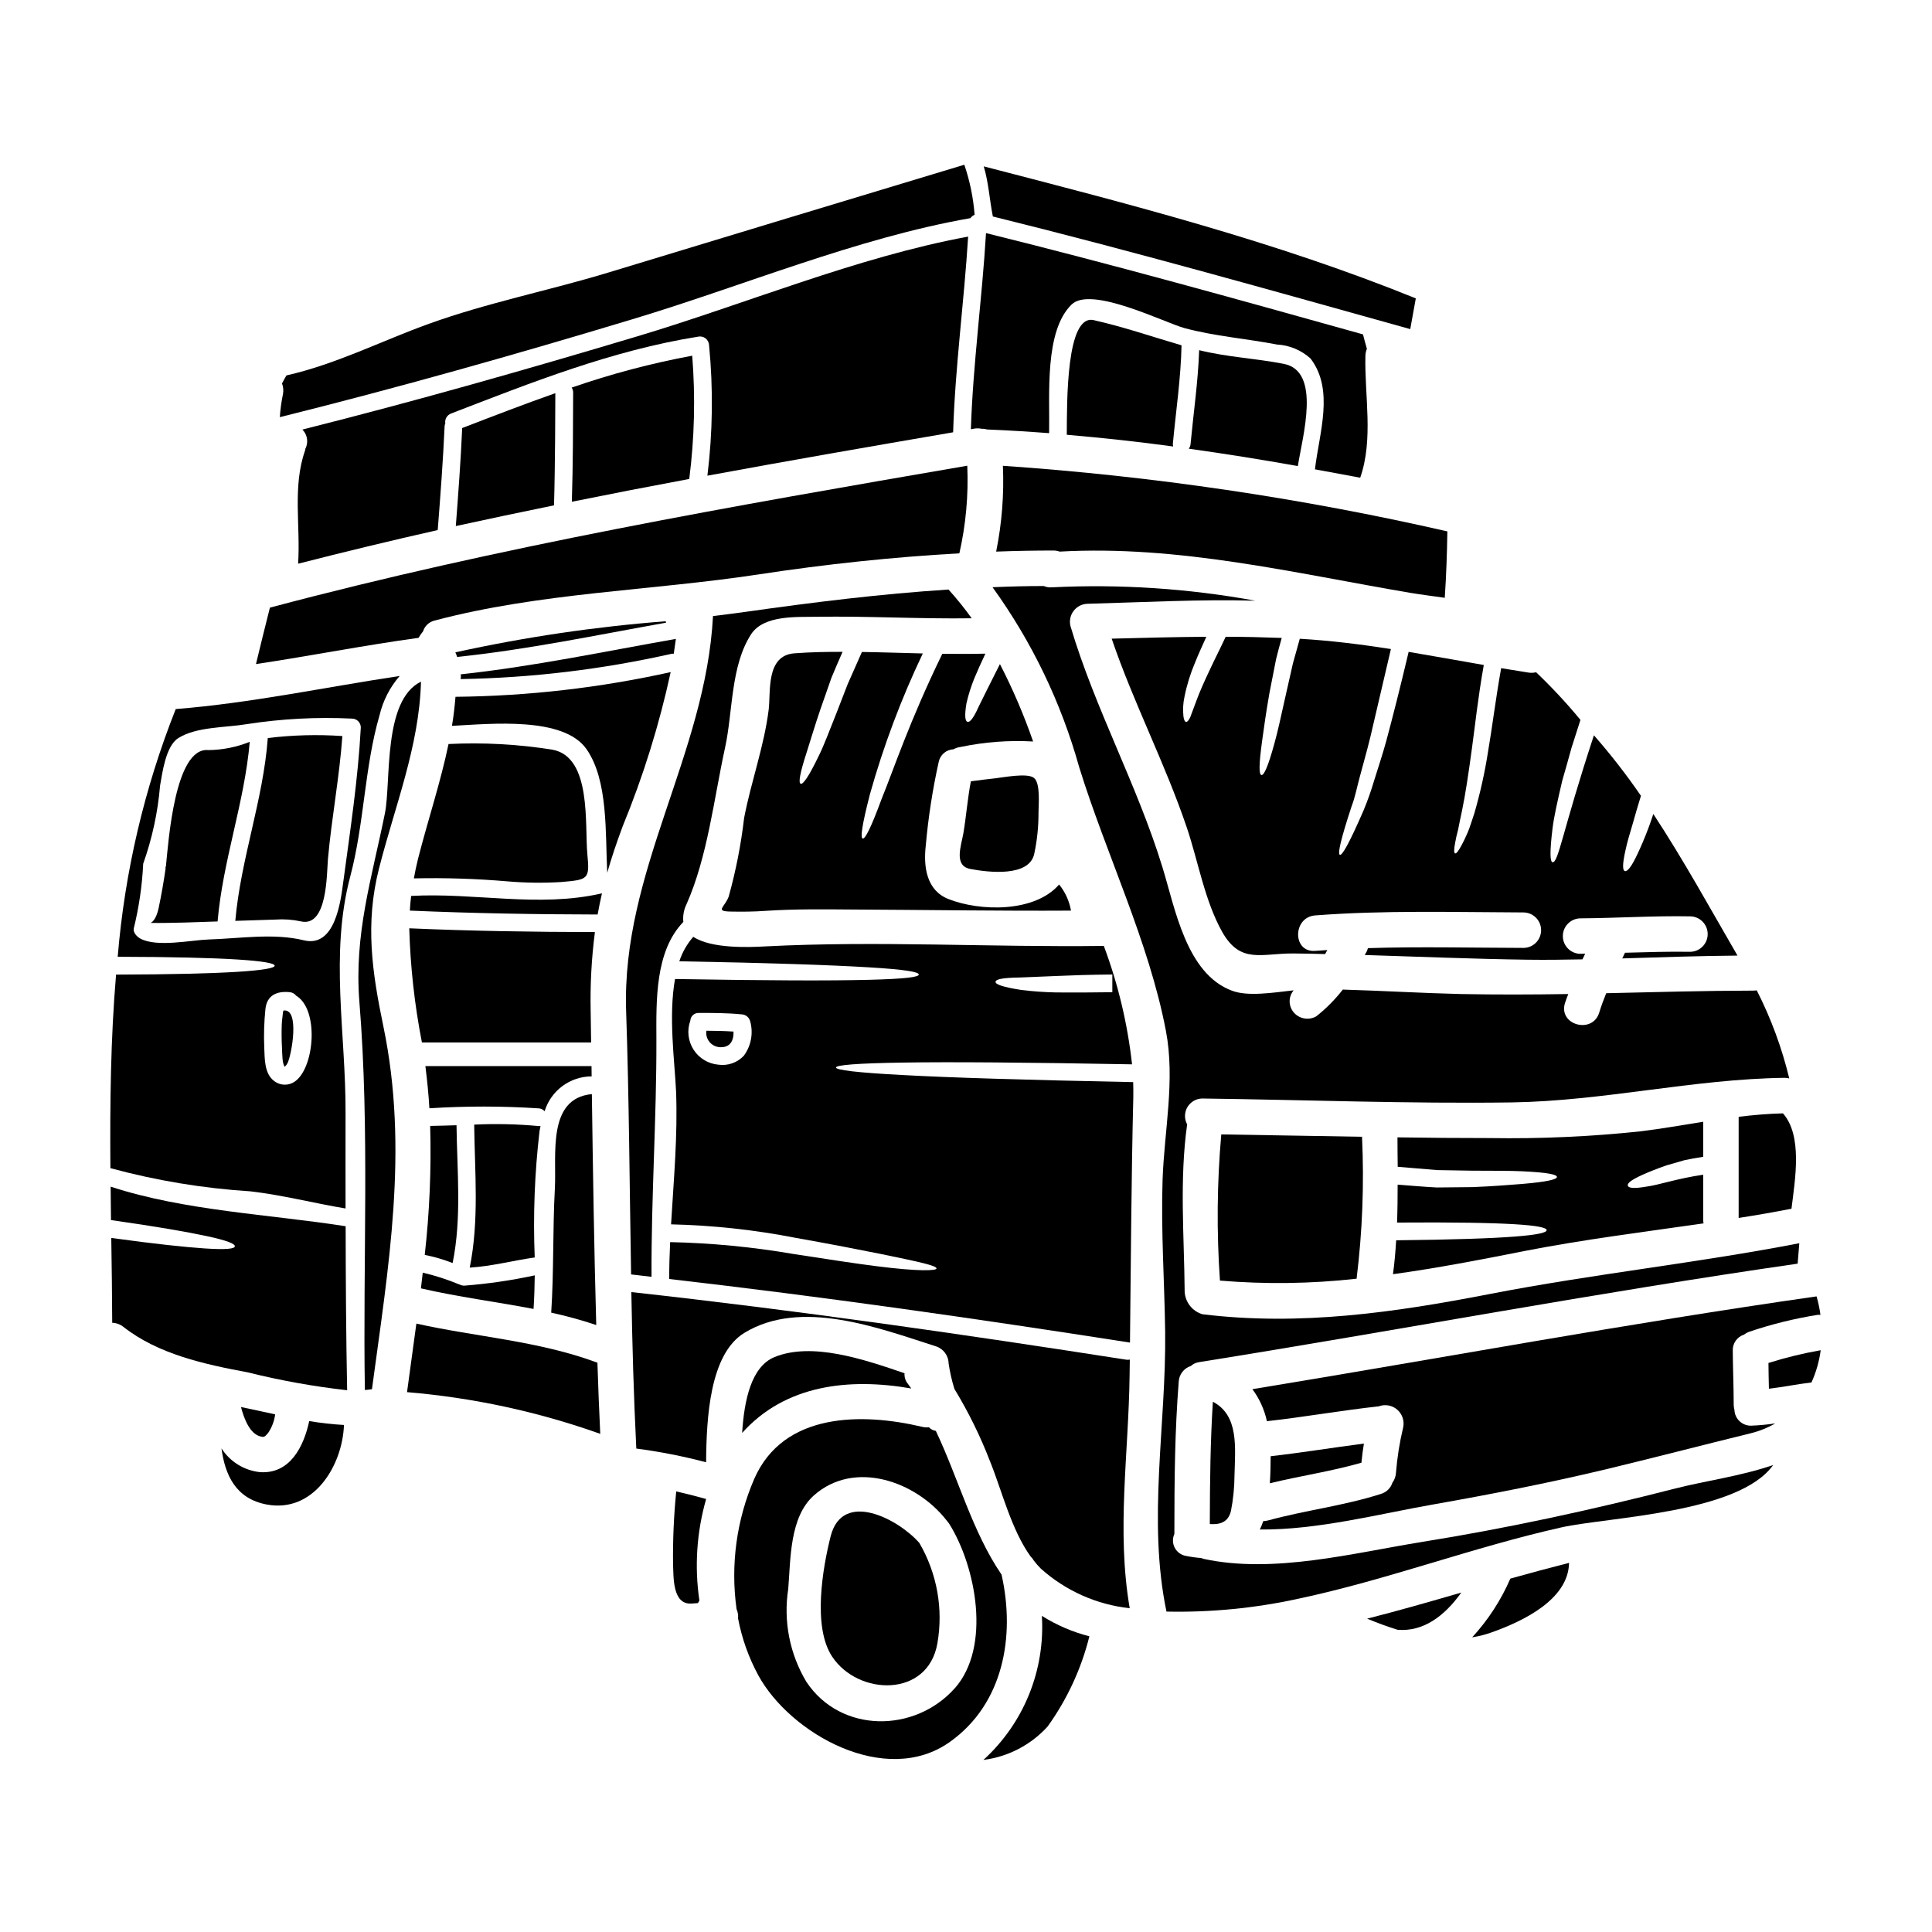 <?xml version="1.0" encoding="UTF-8"?>
<!-- Uploaded to: SVG Find, www.svgrepo.com, Generator: SVG Find Mixer Tools -->
<svg fill="#000000" width="800px" height="800px" version="1.1" viewBox="144 144 512 512" xmlns="http://www.w3.org/2000/svg">
 <g>
  <path d="m401.29 351.05c-0.879 4.574-1.219 9.27-2.004 13.875-0.594 3.316-2.57 8.551 1.879 9.363 4.793 0.91 15.629 2.191 16.926-4.039 0.766-3.594 1.141-7.258 1.125-10.93 0-1.945 0.566-7.707-1.18-9.148-1.746-1.441-8.238-0.125-10.336 0.094-2.102 0.223-4.281 0.504-6.41 0.785z"/>
  <path d="m214.97 339.59c-1.219 16.441-7.172 32.039-8.613 48.449 3.57-0.125 7.109-0.246 10.68-0.344 2.227-0.156 4.461 0 6.641 0.469 7.141 1.723 6.891-12.652 7.234-16.531 0.973-10.898 3.039-21.648 3.82-32.57h0.004c-6.59-0.453-13.207-0.277-19.766 0.527z"/>
  <path d="m403.29 331.41c-1.316 2.945-2.254 4.043-2.883 3.887-0.625-0.156-0.848-1.473-0.281-4.949h0.004c0.512-2.234 1.203-4.422 2.066-6.547 0.789-1.914 1.781-4.106 2.945-6.578-3.82 0.09-7.644 0.09-11.414 0.031-8.77 18.008-12.906 30.699-16.035 38.332-2.914 7.922-4.449 10.836-5.074 10.629-0.625-0.207-0.219-3.414 1.91-11.684l-0.004 0.004c3.602-12.832 8.297-25.332 14.031-37.363-5.387-0.125-10.746-0.316-16.137-0.395-1.379 3.07-2.629 5.902-3.758 8.488-1.125 2.941-2.16 5.574-3.07 7.922-1.91 4.789-3.316 8.551-4.695 11.305-2.695 5.574-4.137 7.477-4.723 7.203-0.586-0.277-0.25-2.629 1.629-8.391 0.941-2.883 2.035-6.734 3.695-11.555 0.848-2.445 1.816-5.168 2.852-8.145 0.879-2.129 1.879-4.449 2.945-6.859-4.258 0-8.516 0.062-12.809 0.395-7.551 0.594-6.203 10.18-6.766 14.875-1.223 9.805-4.668 19.105-6.516 28.754-0.82 7.023-2.18 13.977-4.074 20.793-1.031 2.883-3.816 3.938 0.535 4.012 3.098 0.062 6.168 0.031 9.238-0.188 7.953-0.531 15.879-0.395 23.832-0.348 19.043 0.094 38.055 0.395 57.098 0.285l-0.004-0.004c-0.449-2.535-1.531-4.918-3.148-6.922-6.449 7.477-20.984 7.176-29.348 3.852-5.793-2.285-6.609-8.516-6.012-13.969h0.004c0.656-7.519 1.809-14.988 3.445-22.359 0.383-1.879 1.992-3.262 3.91-3.352 0.602-0.332 1.262-0.547 1.945-0.625 6.297-1.32 12.742-1.805 19.164-1.441-2.441-7.039-5.379-13.895-8.797-20.512-2.664 5.281-4.512 8.973-5.703 11.418z"/>
  <path d="m219.14 411.8c-0.188 0.246-0.156 0.789-0.285 1.688-0.094 0.656-0.156 1.348-0.188 2.035-0.062 2.039-0.062 4.106 0.062 6.172 0.062 1.316 0.031 4.481 0.816 5.074-0.156-0.156 0.316-0.316 0.656-1.035 1.035-2 3.348-14.562-1.062-13.934z"/>
  <path d="m173.32 458.47c0.035 2.977 0.062 5.902 0.094 8.863 12.156 1.723 20.234 3.148 25.277 4.227 5.543 1.18 7.609 2.07 7.547 2.727s-2.254 0.938-7.953 0.562c-5.199-0.348-13.188-1.18-24.797-2.785 0.125 7.516 0.211 15.012 0.25 22.488 1.07 0.027 2.102 0.402 2.941 1.062 9.207 7.266 21.609 9.961 32.918 12.059 8.688 2.164 17.504 3.754 26.398 4.758-0.281-14.5-0.375-28.969-0.395-43.469-20.199-3.164-42.672-4.07-62.281-10.492z"/>
  <path d="m300.85 433.95c-11.93 1.098-9.332 16.191-9.801 24.93-0.598 10.992-0.25 21.988-0.973 32.98 4.031 0.883 8.016 1.98 11.934 3.289-0.566-20.391-0.879-40.828-1.16-61.199z"/>
  <path d="m255.55 485.43c9.867 2.285 19.922 3.543 29.848 5.453 0.188-2.945 0.285-5.902 0.316-8.895l-0.004-0.004c-6.152 1.332-12.387 2.242-18.664 2.727-0.41 0.008-0.816-0.086-1.18-0.281-0.07-0.023-0.145-0.047-0.215-0.062-3.117-1.297-6.332-2.336-9.617-3.102-0.156 1.387-0.316 2.785-0.484 4.164z"/>
  <path d="m300.79 429.25c0-0.91-0.031-1.82-0.031-2.727h-44.027c0.469 3.758 0.848 7.477 1.062 11.184 9.691-0.617 19.41-0.609 29.098 0.031 0.551 0.07 1.062 0.336 1.438 0.75 1.684-5.477 6.731-9.219 12.461-9.238z"/>
  <path d="m263.95 478.72c2.445-12.059 1.18-24.336 1.031-36.52-2.312 0.062-4.664 0.156-6.984 0.184l0.004 0.004c0.32 11.41-0.16 22.828-1.441 34.172 2.523 0.5 4.996 1.223 7.391 2.16z"/>
  <path d="m427.97 224.71c5.168-5.074 24.652 4.82 30.004 6.262 8.145 2.16 16.223 2.754 24.43 4.328v0.004c3.301 0.172 6.441 1.48 8.891 3.695 6.391 8.332 2.285 19.824 1.18 29.379 4.008 0.719 7.984 1.473 11.992 2.223 3.57-10.234 1.129-21.672 1.379-32.324l0.004 0.004c0.012-0.637 0.145-1.262 0.391-1.848-0.348-1.254-0.719-2.539-1.035-3.82-33.164-9.27-66.488-18.574-99.902-26.84-1.035 17.352-3.449 34.605-4.012 51.988l0.973-0.184v-0.004c0.637-0.09 1.281-0.07 1.91 0.062 0.496-0.02 0.992 0.043 1.473 0.184 5.481 0.219 10.93 0.562 16.383 0.973 0.18-10.328-1.262-27.035 5.941-34.082z"/>
  <path d="m287.25 442.4c-0.125 0-0.219 0.062-0.395 0.031h0.004c-5.715-0.539-11.461-0.672-17.195-0.395 0.156 12.688 1.348 25.367-1.18 37.895 5.824-0.348 11.461-1.879 17.223-2.691-0.453-11.195-0.023-22.414 1.285-33.543 0.07-0.453 0.164-0.855 0.258-1.297z"/>
  <path d="m249.92 323.14c-19.793 2.977-39.359 7.176-59.348 8.77-8.328 21.004-13.512 43.125-15.379 65.645 29.379 0.062 41.594 1.098 41.594 2.363 0 1.262-12.34 2.285-42.027 2.363-1.445 16.973-1.629 34.137-1.504 51.297v-0.004c12.121 3.289 24.543 5.348 37.078 6.141 8.484 0.969 16.816 3.148 25.242 4.543 0-8.426-0.031-16.852 0-25.277 0.094-21.109-4.227-42.027 1.25-62.727 3.727-14.062 3.758-28.973 7.769-42.754h0.004c0.91-3.832 2.734-7.387 5.32-10.359zm-27.465 107.23c-1.688 1.414-4.137 1.441-5.856 0.066-2.539-1.941-2.445-5.824-2.566-8.738-0.148-3.438-0.043-6.883 0.309-10.305 0.395-3.695 3.102-4.82 6.516-4.449 0.645 0.07 1.234 0.402 1.625 0.922 6.019 3.59 4.922 18.531-0.027 22.504zm12.527-52.742c-0.688 5.164-2.129 17.598-10.461 15.562-8.02-1.969-17.004-0.469-25.191-0.219-4.723 0.156-13.684 2.133-18.105-0.215-0.973-0.535-1.969-1.629-1.785-2.664v-0.004c1.387-5.625 2.227-11.371 2.508-17.16v-0.031c2.375-6.68 3.879-13.637 4.473-20.699 0.598-3.32 1.473-10.461 4.824-12.594 4.82-3.039 12.527-2.754 18.133-3.695h0.004c9.215-1.434 18.555-1.926 27.875-1.473 1.301 0 2.359 1.055 2.359 2.359-0.719 13.605-2.816 27.305-4.633 40.836z"/>
  <path d="m199.22 342.78c-8.926-0.875-10.582 24.43-11.246 30.758-0.031 0.125-0.09 0.219-0.121 0.348-0.031 0.125 0.031 0.184 0.031 0.281-0.504 3.512-1.098 6.922-1.82 10.367-0.656 3.227-1.91 4.043-2.254 4.043 3.039 0.059 6.109-0.031 9.145-0.094l8.711-0.289c1.379-16.16 7.141-31.508 8.516-47.602-3.484 1.406-7.203 2.148-10.961 2.188z"/>
  <path d="m218.16 254.55c31.352-7.801 62.449-16.598 93.395-25.934 29.281-8.797 59.504-21.547 89.633-26.809h-0.004c0.266-0.398 0.648-0.707 1.098-0.879-0.344-4.523-1.262-8.984-2.727-13.273-31.441 9.488-62.875 19.008-94.301 28.559-15.742 4.793-32.195 8.02-47.664 13.625-12.652 4.57-24.523 10.68-37.676 13.652-0.395 0.688-0.816 1.41-1.18 2.129v0.004c0.348 0.906 0.438 1.895 0.25 2.848-0.414 2.004-0.691 4.035-0.824 6.078z"/>
  <path d="m326.66 270.93c1.387-10.836 1.648-21.781 0.785-32.668-10.848 2.012-21.527 4.84-31.949 8.457 0.258 0.379 0.395 0.824 0.395 1.281-0.031 8.707-0.031 19.074-0.348 28.969 10.379-2.094 20.75-4.106 31.117-6.039z"/>
  <path d="m517.73 231.22c0.5-2.691 0.973-5.418 1.473-8.145-37.113-15.062-75.824-24.961-114.5-34.984 1.285 4.258 1.535 8.863 2.414 13.281 37.016 9.145 73.879 19.605 110.62 29.848z"/>
  <path d="m396.59 258.56c0.531-17.352 2.914-34.574 3.977-51.859-29.52 5.449-59.066 17.883-87.773 26.461-29.379 8.801-58.91 17.195-88.664 24.68v-0.004c1.133 1.137 1.551 2.797 1.094 4.332-0.059 0.242-0.152 0.473-0.277 0.688-0.02 0.172-0.051 0.34-0.094 0.504-3.387 9.613-1.18 19.98-1.852 30.031 12.277-3.148 24.609-6.125 37-8.922 0.719-9.148 1.41-18.289 1.82-27.438h-0.004c0.012-0.281 0.074-0.559 0.191-0.816-0.184-1.129 0.461-2.231 1.531-2.629 21.355-8.238 42.656-16.723 65.395-20.355 0.703-0.172 1.449-0.02 2.023 0.418 0.578 0.438 0.93 1.113 0.953 1.836 1.121 11.508 0.973 23.102-0.441 34.574 21.711-4.016 43.445-7.773 65.121-11.5z"/>
  <path d="m461.79 236.8c-0.285 8.332-1.504 16.598-2.285 24.93-0.039 0.43-0.203 0.84-0.469 1.18 9.645 1.348 19.277 2.883 28.906 4.606 1.25-7.984 6.262-25.148-3.727-27.09-7.519-1.465-14.969-1.777-22.426-3.625z"/>
  <path d="m433.85 228.84c-7.328-1.66-7.086 21.672-7.141 30.379 9.445 0.816 18.82 1.82 28.188 3.102-0.047-0.195-0.078-0.395-0.09-0.594 0.812-8.738 2.129-17.414 2.312-26.215-7.727-2.254-15.43-4.914-23.27-6.672z"/>
  <path d="m253.68 376.78c8.258-0.18 16.516 0.082 24.742 0.785 4.731 0.406 9.48 0.469 14.219 0.188 7.207-0.625 7.676-0.656 7.019-7.324-0.75-7.832 1.219-25.809-9.238-27.75-9.109-1.457-18.344-1.961-27.555-1.504-2.129 10.211-5.449 20.105-8.082 30.41-0.445 1.762-0.789 3.484-1.105 5.195z"/>
  <path d="m215.04 523.77c1.008-1.477 1.652-3.176 1.879-4.949-3.07-0.656-6.109-1.348-9.055-1.941 0.848 3.227 2.363 7.086 5.168 7.797 0.848 0.219 1.07 0.219 2.008-0.906z"/>
  <path d="m212.87 534.13c-4.172-0.445-7.914-2.762-10.176-6.297 0.941 7.047 3.758 13.344 11.996 14.879 12.371 2.312 20.043-10.18 20.469-21.078-3.09-0.176-6.164-0.523-9.211-1.035-1.457 6.801-5.121 14.098-13.078 13.531z"/>
  <path d="m320.42 308.64c-18.754 1.445-37.379 4.199-55.746 8.238 0.188 0.391 0.344 0.801 0.469 1.219 18.637-1.941 36.957-5.793 55.371-9.082z"/>
  <path d="m322.02 317.25c0.176-0.016 0.352-0.016 0.531 0 0.188-1.32 0.395-2.633 0.566-3.938-18.98 3.348-37.832 7.328-57.031 9.395l-0.004 0.004c0.008 0.156 0.027 0.316 0.066 0.469 0 0.266-0.035 0.527-0.098 0.785 18.836-0.316 37.59-2.566 55.969-6.715z"/>
  <path d="m256.12 311.3c0.449-1.426 1.613-2.508 3.066-2.852 28.094-7.422 57.098-7.871 85.723-12.203 17.785-2.723 35.793-4.633 53.332-5.606v0.004c1.73-7.613 2.434-15.422 2.098-23.223-61.887 10.648-124.14 21.457-184.81 37.613-1.285 4.984-2.477 9.992-3.695 14.957 14.375-2.16 28.652-4.981 43.09-6.953l0.004-0.004c0.344-0.609 0.746-1.191 1.191-1.734z"/>
  <path d="m290.82 277.92c0.316-10.18 0.348-27.781 0.348-29.727-8.266 2.914-16.477 6.078-24.684 9.242-0.375 8.66-1.031 17.352-1.688 25.977 8.645-1.887 17.316-3.707 26.023-5.492z"/>
  <path d="m244.45 374.13c4.164-16.41 10.629-32.254 11.117-49.391v-0.094c-10.148 4.922-7.891 26.402-9.547 34.828-3.512 17.383-8.238 32.16-6.766 50.172 2.754 33.949 0.879 68.68 1.441 102.73 0.625-0.062 1.25-0.121 1.879-0.215 4.328-32.273 9.805-63.516 3.039-96.086-3.016-14.5-4.894-27.289-1.164-41.945z"/>
  <path d="m520.96 552.61c-18.48 2.977-39.461 8.516-57.973 4.512-0.246-0.062-0.438-0.156-0.625-0.219l-0.004-0.004c-1.367-0.105-2.723-0.293-4.07-0.562-1.27-0.219-2.363-1.02-2.965-2.156-0.602-1.141-0.637-2.496-0.102-3.668 0-15.031 0.125-27.125 1.156-40.402 0.117-1.895 1.387-3.523 3.195-4.102 0.621-0.559 1.395-0.918 2.223-1.031 52.895-8.457 105.54-18.449 158.6-26.094 0.156-1.816 0.312-3.633 0.438-5.414-27.117 5.262-54.621 8.145-81.738 13.402-25.43 4.949-50.531 8.582-76.449 5.418-2.644-0.797-4.516-3.148-4.699-5.902-0.125-14.879-1.41-29.656 0.656-44.41-0.781-1.434-0.754-3.172 0.074-4.578s2.336-2.273 3.969-2.281c27.34 0.348 54.684 1.414 81.992 1.035 24.402-0.375 48.043-6.199 72.285-6.516 0.422 0.004 0.84 0.059 1.25 0.156-1.949-8.086-4.84-15.918-8.613-23.332-0.289 0.039-0.582 0.059-0.875 0.062-13.027 0.031-26.023 0.395-39.023 0.688-0.688 1.691-1.316 3.383-1.852 5.137-1.781 5.793-10.867 3.316-9.082-2.508 0.246-0.816 0.594-1.598 0.879-2.41-9.492 0.152-18.98 0.184-28.5 0-10.43-0.25-20.828-0.879-31.258-1.18l0.004 0.004c-2.047 2.633-4.402 5.012-7.019 7.082-2.25 1.293-5.121 0.539-6.449-1.688-0.973-1.648-0.797-3.734 0.441-5.199-5.547 0.625-12.156 1.691-16.352 0.094-12.117-4.512-15.062-21.859-18.418-32.727-6.691-21.828-17.852-41.938-24.363-63.859-0.359-1.414-0.051-2.914 0.832-4.074 0.887-1.16 2.254-1.852 3.711-1.875 14.75-0.395 29.625-1.223 44.438-0.816-17.777-3.246-35.871-4.438-53.922-3.543-0.738 0.062-1.48-0.059-2.164-0.344-4.574 0-9.086 0.125-13.562 0.316v-0.004c10.41 14.406 18.184 30.547 22.961 47.668 7.141 23.086 18.477 46.227 22.984 69.871 2.508 13.09-0.438 26.465-0.879 39.59-0.438 13.465 0.504 26.84 0.688 40.273 0.285 24.621-4.723 49.766 0.348 74.07 11.758 0.246 23.5-0.902 34.984-3.418 23.582-5.012 46.16-13.621 69.668-18.895 12.402-2.754 47.008-3.695 56.125-16.531-8.488 2.945-18.039 4.195-26.086 6.262-22.074 5.648-44.371 10.5-66.855 14.102z"/>
  <path d="m604.76 439.96v26.809c4.668-0.719 9.336-1.535 14-2.445 0.973-7.891 2.977-19.32-2.254-25.273-3.945 0.094-7.859 0.441-11.746 0.91z"/>
  <path d="m534.14 577.91c1.793-0.285 3.551-0.734 5.258-1.348 8.145-2.914 20.23-8.613 20.422-18.387-5.199 1.32-10.398 2.727-15.562 4.168v0.004c-2.477 5.715-5.898 10.977-10.117 15.562z"/>
  <path d="m383.47 428.91c-12.527-0.656-17.918-1.348-17.918-2.004s5.387-1.129 17.98-1.316c12.023-0.188 31.488-0.062 60.473 0.469-1.184-10.73-3.699-21.27-7.481-31.383-29.848 0.395-59.852-1.41-89.637 0.125-4.352 0.25-14.344 0.656-19.168-2.539l0.004 0.004c-1.652 1.895-2.91 4.098-3.695 6.484 24.402 0.438 40.121 1 50.078 1.594 10.121 0.598 13.383 1.254 13.383 1.914 0 0.656-3.254 1.156-13.434 1.41-10.18 0.25-26.094 0.215-51.145-0.219v-0.125c-1.82 9.898-0.094 22.176 0.25 29.848 0.469 11.777-0.629 23.523-1.32 35.297v-0.004c11.129 0.258 22.215 1.461 33.137 3.602 9.207 1.629 16.926 3.148 22.328 4.227 10.867 2.223 14.957 3.148 14.879 3.887-0.031 0.562-4.637 0.812-15.691-0.598-5.543-0.688-13.027-1.848-22.203-3.254v-0.004c-10.805-1.859-21.734-2.914-32.695-3.148-0.156 3.258-0.25 6.516-0.25 9.773 40.809 4.695 81.555 10.52 122.11 16.852 0.25-21.707 0.348-43.297 0.879-64.988 0.031-1.348 0-2.691-0.031-4.039-29.172-0.582-48.84-1.207-60.832-1.863zm30.973-25.867c2.477-0.094 5.356-0.219 9.52-0.395 4.164-0.172 8.551-0.344 14.816-0.395v4.695c-3.148 0.062-10.523 0.094-14.785 0.062-3.109-0.059-6.215-0.277-9.301-0.656-5.074-0.789-6.922-1.504-6.859-2.16 0.062-0.66 1.66-1.09 6.609-1.152zm-73.316 20.73c-1.723 1.844-4.238 2.731-6.734 2.379-2.688-0.23-5.117-1.691-6.582-3.961-1.461-2.266-1.793-5.082-0.898-7.625 0-0.031 0.031-0.062 0.031-0.094 0.066-1.164 1.043-2.066 2.207-2.035 3.789 0 7.582 0 11.34 0.375v-0.004c1.062 0.031 1.984 0.738 2.289 1.758 0.91 3.156 0.297 6.562-1.652 9.207z"/>
  <path d="m514.38 575.91c6.731 0.562 12.371-3.543 16.879-9.863-8.297 2.41-16.598 4.789-24.957 6.918 2.66 1.098 5.352 2.102 8.078 2.945z"/>
  <path d="m514 472.69c-0.184 3.008-0.438 6.016-0.848 8.988 11.586-1.598 23.176-3.82 34.824-6.141 15.742-3.07 31.633-5.043 47.48-7.328l0.004 0.004c-0.062-0.32-0.098-0.648-0.094-0.973v-11.93c-7.047 1.031-11.836 2.754-15 3.148-3.414 0.598-4.793 0.395-4.981-0.246-0.184-0.641 0.91-1.535 3.977-2.914 1.535-0.688 3.602-1.535 6.328-2.477 1.41-0.395 2.977-0.848 4.664-1.348 1.535-0.344 3.227-0.625 5.012-0.91v-9.285c-5.512 0.879-11.02 1.852-16.598 2.539v-0.004c-13.285 1.41-26.641 2.004-39.996 1.785-8.133 0-16.277-0.062-24.426-0.188 0 2.602 0.031 5.199 0.062 7.801 3.785 0.312 7.297 0.594 10.488 0.875 3.414 0.062 6.484 0.125 9.242 0.156 5.543 0.031 9.895 0 13.246 0.156 6.691 0.316 9.211 0.848 9.211 1.504s-2.508 1.281-9.117 1.848c-3.316 0.25-7.672 0.629-13.281 0.848l-9.445 0.094c-3.148-0.156-6.641-0.469-10.363-0.75 0 3.352-0.031 6.691-0.156 10.051 30.219-0.215 39.617 0.719 39.648 2.008 0.031 1.285-9.434 2.375-39.883 2.688z"/>
  <path d="m480.74 529.91c0 2.383-0.062 4.793-0.219 7.172 8.051-1.969 16.289-3.148 24.273-5.449 0.156-1.691 0.375-3.383 0.656-5.074-8.234 1.066-16.441 2.414-24.711 3.352z"/>
  <path d="m467.3 483.37c12.059 1.012 24.184 0.844 36.211-0.5 1.543-12.473 2.023-25.059 1.441-37.613-12.434-0.188-24.867-0.441-37.301-0.629-1.137 12.887-1.254 25.84-0.352 38.742z"/>
  <path d="m530.41 363.89c0.281-1.441 0.625-3.148 1.062-5.164 0.848-4.074 1.66-9.426 2.602-16.383 0.844-6.047 1.594-13.434 3.148-22.113-6.641-1.156-13.277-2.363-19.918-3.477-2.16 9.148-4.137 16.945-5.902 23.523-1.066 3.918-2.254 7.359-3.195 10.43-0.797 2.711-1.738 5.375-2.816 7.988-3.887 8.953-5.731 12.117-6.324 11.836-0.594-0.285 0.184-3.914 3.148-12.934 0.879-2.223 1.383-4.981 2.223-8.02 0.789-3.07 1.82-6.484 2.754-10.398 1.531-6.484 3.316-14.168 5.414-23.176-8.02-1.25-16.066-2.254-24.148-2.723-0.625 2.285-1.25 4.481-1.816 6.516-0.719 3.195-1.379 6.109-1.969 8.707-1.18 5.293-2.066 9.395-2.941 12.527-1.723 6.262-2.789 8.516-3.449 8.359-0.656-0.156-0.688-2.66 0.188-9.016 0.438-3.148 1.004-7.359 1.941-12.688 0.535-2.691 1.098-5.668 1.754-8.953 0.438-1.785 0.941-3.695 1.504-5.672-4.949-0.184-9.898-0.312-14.848-0.312-1.574 3.383-3.035 6.199-4.164 8.66-1.629 3.414-2.785 6.078-3.543 8.145-0.816 2.066-1.281 3.543-1.66 4.449-0.438 0.938-0.816 1.348-1.125 1.316-0.312-0.031-0.566-0.473-0.719-1.535l0.008-0.008c-0.18-1.707-0.086-3.434 0.281-5.113 0.617-3.098 1.551-6.121 2.785-9.023 0.816-2.066 1.883-4.383 3.008-6.887-8.359 0.062-16.723 0.281-25.086 0.5 5.824 17.102 14.168 33.062 19.949 50.172 3.008 8.957 4.699 19.262 9.332 27.527 4.887 8.66 10.461 5.641 18.98 5.731 2.754 0 5.512 0.094 8.301 0.156 0.188-0.344 0.395-0.688 0.594-1.062-1.094 0.094-2.16 0.121-3.223 0.215-6.047 0.473-6.016-8.922 0-9.395 18.414-1.41 36.859-0.848 55.309-0.789v0.004c2.539 0.074 4.562 2.156 4.562 4.699 0 2.543-2.023 4.625-4.562 4.695-13.777-0.031-27.551-0.375-41.328 0.062-0.066 0.258-0.148 0.508-0.25 0.754-0.188 0.348-0.395 0.688-0.594 1.066 14.469 0.438 28.906 1.062 43.344 1.25 4.789 0.062 9.586 0 14.344-0.094 0.25-0.5 0.504-1 0.719-1.504-0.438 0-0.875 0.031-1.348 0.031h0.004c-2.543-0.07-4.566-2.152-4.566-4.695s2.023-4.625 4.566-4.699c9.773-0.062 19.48-0.719 29.254-0.531h-0.004c2.543 0.074 4.566 2.156 4.566 4.699s-2.023 4.625-4.566 4.695c-5.793-0.094-11.555 0.094-17.352 0.25-0.25 0.5-0.469 1-0.719 1.504 10.18-0.316 20.324-0.66 30.535-0.75-7.203-12.402-14.285-25.34-22.301-37.523-0.438 1.316-0.875 2.57-1.281 3.664-1.125 3.008-2.129 5.262-2.945 6.988-1.625 3.477-2.691 4.664-3.316 4.477s-0.688-1.719 0.156-5.512c0.395-1.879 1.094-4.328 2.035-7.422 0.562-2.035 1.25-4.383 2.066-7.016-3.832-5.586-7.996-10.941-12.465-16.035-8.391 25.523-9.395 33.82-10.961 33.637-0.656-0.094-0.789-2.57 0-8.988 0.395-3.227 1.348-7.328 2.57-12.621 0.75-2.598 1.574-5.481 2.441-8.66 0.75-2.285 1.535-4.82 2.383-7.453l-0.004-0.004c-3.66-4.434-7.582-8.648-11.746-12.617-0.645 0.16-1.312 0.191-1.969 0.094-2.445-0.395-4.852-0.789-7.297-1.18-1.504 8.457-2.383 15.82-3.445 21.953-0.863 5.586-2.09 11.105-3.664 16.531-0.688 2.008-1.18 3.727-1.785 5.117-0.605 1.391-1.125 2.477-1.574 3.289-0.906 1.691-1.441 2.316-1.75 2.191-0.312-0.125-0.316-1.004 0.031-2.816 0.148-0.91 0.398-2.039 0.777-3.449z"/>
  <path d="m612.66 505.2c0.027 2.285 0.059 4.574 0.121 6.828 3.758-0.441 7.519-1.223 11.277-1.66 1.23-2.715 2.055-5.594 2.445-8.547-4.684 0.824-9.305 1.953-13.844 3.379z"/>
  <path d="m464.61 547.89c2.57 0.184 4.883-0.395 5.606-3.481 0.609-3.106 0.922-6.262 0.938-9.426 0.188-7.477 1.18-15.879-5.731-19.512-0.656 10.527-0.781 20.516-0.812 32.418z"/>
  <path d="m603.64 517.63c-0.113-0.43-0.176-0.871-0.191-1.312 0-4.793-0.215-9.586-0.25-14.375-0.074-1.938 1.156-3.684 3.008-4.262 0.441-0.344 0.941-0.609 1.473-0.789 5.867-1.98 11.895-3.469 18.008-4.445 0.254-0.016 0.504-0.016 0.754 0-0.227-1.652-0.57-3.289-1.035-4.891-50.016 7.144-99.688 16.414-149.51 24.59 1.871 2.519 3.184 5.414 3.848 8.484 9.898-1.098 19.73-2.852 29.629-3.938v0.004c1.668-0.629 3.547-0.297 4.894 0.863 1.352 1.164 1.961 2.969 1.59 4.711-0.953 3.965-1.59 7.996-1.914 12.059-0.055 0.938-0.383 1.844-0.941 2.602-0.461 1.43-1.594 2.539-3.035 2.969-9.805 3.148-20.074 4.328-30.004 7.051-0.387 0.098-0.781 0.148-1.18 0.156-0.262 0.758-0.566 1.5-0.91 2.227 15.352 0.152 31.914-4.199 46.223-6.691 14.957-2.633 29.816-5.547 44.598-9.055 13.152-3.148 26.277-6.578 39.43-9.801h0.004c2.219-0.555 4.352-1.418 6.328-2.57-2.09 0.312-4.191 0.508-6.297 0.594-1.156 0.051-2.281-0.363-3.129-1.148-0.852-0.785-1.348-1.875-1.387-3.031z"/>
  <path d="m409.45 561.41c-0.023-0.039-0.035-0.082-0.031-0.125-7.734-11.336-11.414-25.43-17.414-38.086-0.707-0.109-1.355-0.449-1.848-0.969-0.574 0.078-1.16 0.047-1.723-0.094-15.973-3.789-36.801-3.887-44.535 13.75-4.707 10.863-6.336 22.816-4.699 34.547 0.34 0.777 0.473 1.625 0.395 2.469 0.996 5.246 2.793 10.305 5.324 15 8.453 15.566 33.82 29.848 50.828 17.711 14.188-10.098 17.32-27.98 13.703-44.203zm-12.496 30.066c-10.492 11.742-30.094 11.961-39.242-1.754-4.438-7.391-6.141-16.102-4.824-24.617 0.656-7.828 0.312-19.012 6.793-24.797 10.746-9.551 27.09-3.758 35.172 6.609 0 0.031 0.031 0.031 0.031 0.062h0.004c0.254 0.273 0.484 0.566 0.688 0.879 7.062 11.297 11.199 32.625 1.395 43.617z"/>
  <path d="m317.95 419.45c-0.031-10.211-0.395-23.363 7.141-31.129-0.168-1.613 0.125-3.246 0.844-4.699 5.574-12.555 7.266-27.996 10.211-41.465 2.098-9.551 1.441-21.672 6.918-30.094 3.348-5.117 12.152-4.512 17.254-4.606 13.723-0.219 27.438 0.594 41.188 0.395l0.004-0.004c-1.906-2.648-3.957-5.188-6.141-7.613-17.945 1.156-35.426 3.316-53.711 5.902-2.914 0.395-5.793 0.789-8.707 1.125-1.91 36.676-24.273 67.617-23.02 104.73 0.789 23.223 0.906 46.477 1.316 69.746 1.785 0.188 3.602 0.441 5.414 0.629-0.105-20.965 1.352-41.934 1.289-62.918z"/>
  <path d="m264.71 328.66c-0.219 2.598-0.5 5.168-0.941 7.703 10.492-0.562 29.566-2.504 35.641 6.141 5.824 8.297 4.981 22.391 5.512 32.789 1.125-3.981 2.504-8.051 4.102-12.34 5.43-13.211 9.688-26.879 12.711-40.84-18.727 4.16-37.84 6.356-57.023 6.547z"/>
  <path d="m364.11 551.2c-2.098 8.359-4.82 23.988 0.441 31.852 6.887 10.367 25.367 10.93 27.871-3.57 1.59-9.148-0.105-18.566-4.789-26.586-5.453-6.269-20.391-14.223-23.523-1.695z"/>
  <path d="m323.21 539.24c-0.641 6.391-0.922 12.812-0.844 19.23 0.152 3.508-0.188 10.773 4.852 10.492 0.594-0.031 1.18-0.094 1.754-0.125h0.004c0.105-0.23 0.23-0.449 0.375-0.656-1.332-9.004-0.723-18.188 1.785-26.934-2.633-0.73-5.262-1.41-7.926-2.008z"/>
  <path d="m252.96 381.43c-0.156 1.32-0.285 2.602-0.348 3.887 16.57 0.719 33.168 1.004 49.766 1.035 0.348-1.883 0.719-3.758 1.156-5.641l0.004-0.004c-0.027 0.039-0.074 0.062-0.121 0.062-16.727 3.824-33.574-0.277-50.457 0.66z"/>
  <path d="m302.07 505.04c-15.379-5.699-31.824-6.731-47.73-10.27-0.816 6.012-1.66 12.055-2.473 18.164 17.473 1.457 34.684 5.168 51.203 11.051-0.285-6.297-0.562-12.594-0.75-18.895-0.098 0-0.16 0-0.25-0.051z"/>
  <path d="m334.7 421.51c2.785 0.188 3.754-1.688 3.695-4.133-2.383-0.156-4.793-0.219-7.203-0.219-0.148 1.047 0.141 2.113 0.809 2.941 0.664 0.824 1.641 1.336 2.699 1.41z"/>
  <path d="m443.41 504.3c-0.309 0.074-0.629 0.082-0.938 0.031-43.598-6.793-87.316-13.09-131.16-17.914 0.25 13.844 0.625 27.688 1.316 41.465h-0.004c6.238 0.82 12.418 2.031 18.5 3.633 0.09-11.684 0.938-28.691 10.148-34.293 15-9.145 35.484-1.316 50.672 3.543 2.016 0.602 3.406 2.438 3.445 4.539 0.336 2.293 0.852 4.555 1.535 6.769 3.715 6.102 6.875 12.527 9.445 19.195 3.148 7.769 5.606 18.07 10.773 25.246 0.328 0.293 0.605 0.641 0.812 1.031 0.578 0.762 1.207 1.484 1.883 2.16 6.559 5.875 14.793 9.547 23.551 10.492-3.543-20.578-0.281-40.996-0.031-61.855 0.023-1.332 0.055-2.68 0.055-4.043z"/>
  <path d="m404.61 610.4c6.535-0.828 12.566-3.961 17-8.832 5.184-7.199 8.945-15.32 11.09-23.93-4.453-1.141-8.703-2.969-12.594-5.418 0.895 14.418-4.805 28.465-15.496 38.18z"/>
  <path d="m255.81 420.26h44.844c-0.059-2.754-0.09-5.512-0.121-8.266-0.152-7.012 0.227-14.027 1.125-20.984-16.41-0.031-32.824-0.281-49.199-1 0.285 10.16 1.406 20.273 3.352 30.25z"/>
  <path d="m407.99 290.18c5.106-0.188 10.145-0.285 15.125-0.285 0.578-0.008 1.152 0.09 1.695 0.285 31.566-1.754 61.98 5.668 92.922 10.93 3.039 0.5 6.109 0.879 9.145 1.316 0.395-5.856 0.598-11.715 0.691-17.602-38.754-8.852-78.137-14.664-117.79-17.383 0.332 7.625-0.27 15.258-1.785 22.738z"/>
  <path d="m385.5 511.96c-0.316-0.395-0.594-0.848-0.91-1.25-0.641-0.781-0.957-1.781-0.879-2.789-10.867-3.723-24.52-8.328-34.449-4.289-6.203 2.539-8.051 11.527-8.586 20.109 11.406-12.75 28.285-14.66 44.824-11.781z"/>
 </g>
</svg>